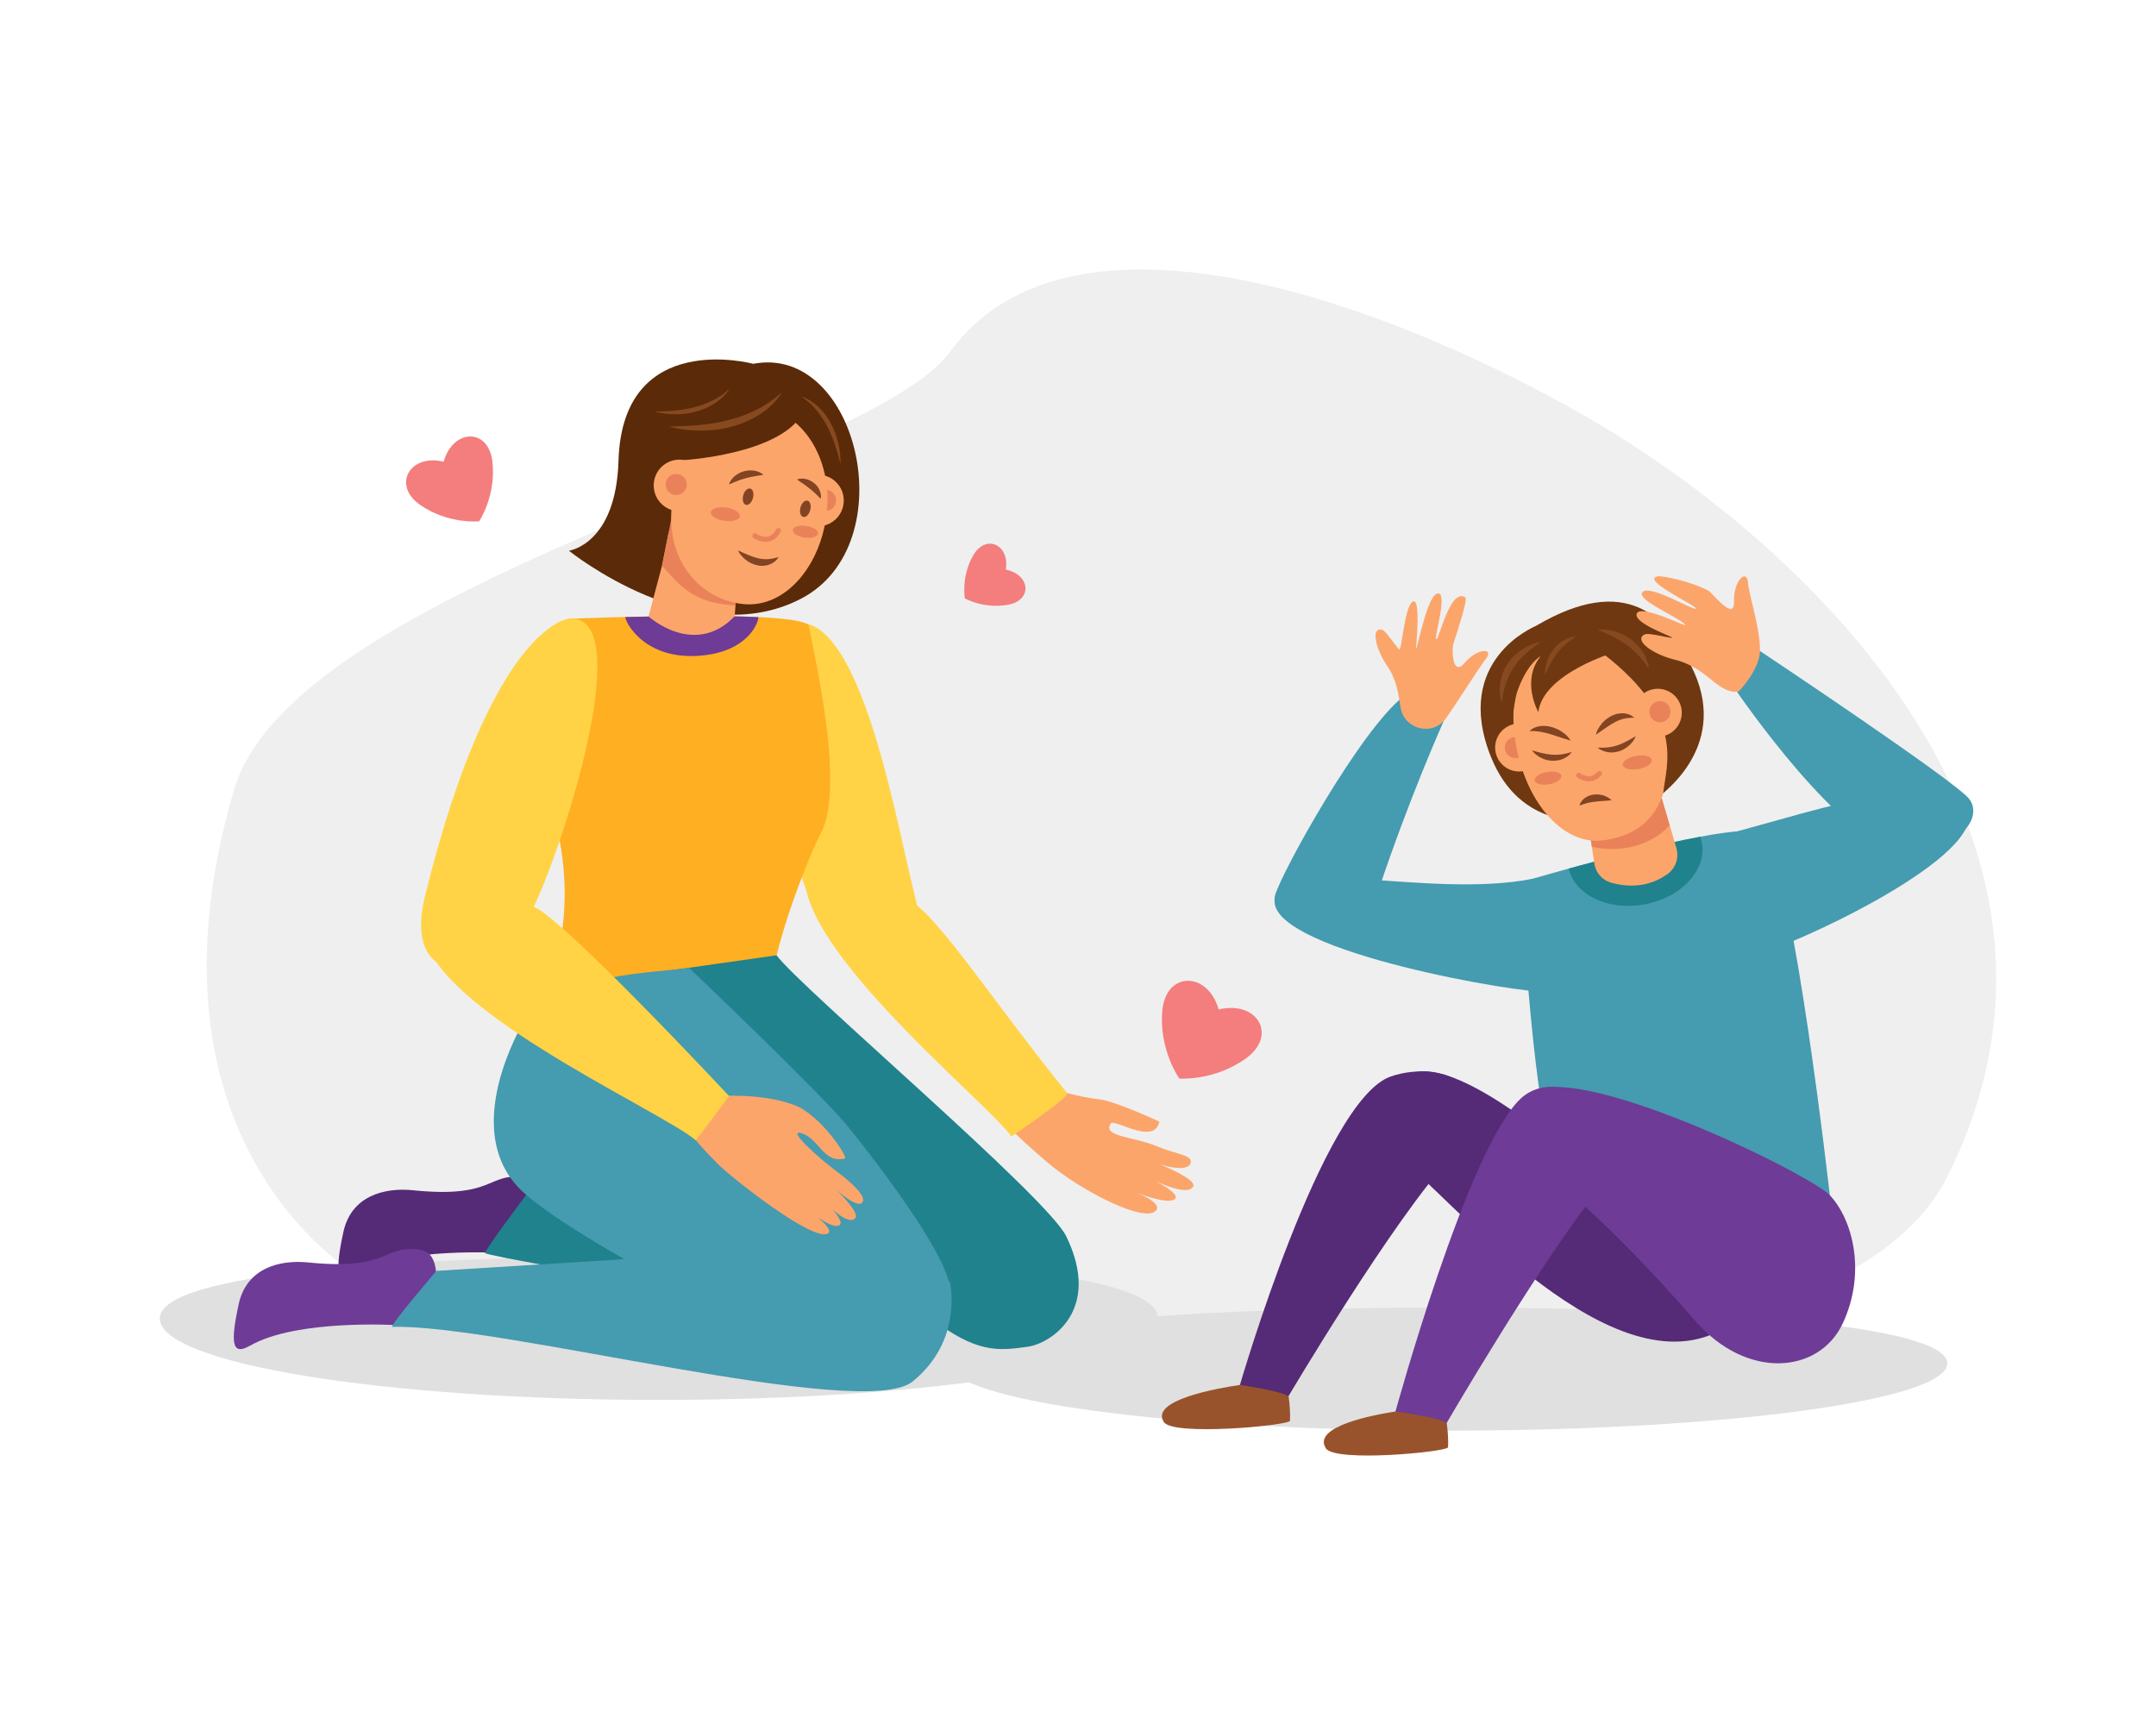 <?xml version="1.0" encoding="utf-8"?>
<!-- Generator: Adobe Illustrator 27.8.1, SVG Export Plug-In . SVG Version: 6.00 Build 0)  -->
<svg version="1.1" id="Ñëîé_1" xmlns="http://www.w3.org/2000/svg" xmlns:xlink="http://www.w3.org/1999/xlink" x="0px" y="0px"
	 viewBox="0 0 2500 2000" style="enable-background:new 0 0 2500 2000;" xml:space="preserve">
<style type="text/css">
	.st0{fill:#FFFFFF;}
	.st1{fill:#EFEFEF;}
	.st2{fill:#E0E0E0;}
	.st3{fill:#FCA56B;}
	.st4{fill:#FFD345;}
	.st5{fill:#552A77;}
	.st6{fill:#6E3B96;}
	.st7{fill:#1F828C;}
	.st8{fill:#FFAF22;}
	.st9{fill:#459BAF;}
	.st10{fill:#5B2A08;}
	.st11{fill:#EA8259;}
	.st12{fill:#F47D7D;}
	.st13{fill:#87491F;}
	.st14{fill:#824422;}
	.st15{fill:none;stroke:#EA8259;stroke-width:5.921;stroke-linecap:round;stroke-linejoin:round;stroke-miterlimit:10;}
	.st16{fill:#99532C;}
	.st17{fill:#6F3810;}
</style>
<g>
	<g>
		<rect class="st0" width="2500" height="2000"/>
	</g>
</g>
<path class="st1" d="M411.4,1476.5c0,0-259.9-151.6-140.2-560.4c69.2-236.5,736.7-379.4,830.3-508.1
	c132.5-182.2,475.8-72.7,729.2,70.2s627.3,486,427.3,886.1C2072.1,1736.1,643.1,1561.7,411.4,1476.5z"/>
<path class="st2" d="M1342.9,1528.7c0,52.2-259.1,94.4-578.8,94.4s-578.8-42.3-578.8-94.4c0-52.2,274.1-72.4,593.7-72.4
	S1342.9,1476.6,1342.9,1528.7z"/>
<path class="st2" d="M2258,1580.7c0,43.1-259.1,78-578.8,78s-578.8-34.9-578.8-78c0-43.1,259.1-64.7,578.8-64.7
	S2258,1537.6,2258,1580.7z"/>
<path class="st3" d="M1166.7,1242.6c0,0,62.8,27.3,107.5,31.9c18.9,2,70.1,25.9,70.1,25.9c-5.6,28.4-52.6-4.2-56.5,2.3
	c-9.4,15.6,26,14.6,54.2,26.5c21.7,9.1,41,9.9,38.7,18.9c-3.2,12.5-35.4,2-35.4,2s42.4,17,38.3,25.3c-7.1,14.6-55.3-11.8-55.3-11.8
	s43.1,19.6,33.8,26.8c-9.3,7.2-49.5-9.6-49.5-9.6s34.1,12,28.6,21.7c-10.1,17.8-87.6-21.2-127.5-55.5
	C1134.5,1279.1,1147.9,1279,1166.7,1242.6z"/>
<path class="st4" d="M890.6,740c0,0,0.9,270.7,82.7,358.6s110.1,29.7,86.6-63.5C1036.4,942,987.5,646.4,890.6,740z"/>
<path class="st4" d="M935.5,1001.9c-27.8,84.8,206.4,273.2,237.4,315.7c-1.1,0.7,68.1-45.9,64.5-50.3
	c-83.2-102.4-149.5-205.3-182.4-223.2C1027.4,1029,955.2,942,935.5,1001.9z"/>
<path class="st5" d="M618.8,1446.3c12.2-39.3,13.5-77.4-9.9-81c-44.2-6.8-33.7,24.6-130,14.7c-33.5-3.4-71.6,6.6-80.7,48.3
	c-10.2,46.7-7.3,59.9,13.1,48.2c54.5-31.3,172.7-23.7,172.7-23.7L618.8,1446.3z"/>
<path class="st6" d="M497.4,1530c12.2-39.3,13.5-77.4-9.9-81c-44.2-6.8-33.7,24.6-130,14.7c-33.5-3.4-71.6,6.6-80.7,48.3
	c-10.2,46.7-7.3,59.9,13.1,48.2c54.5-31.3,172.7-23.7,172.7-23.7L497.4,1530z"/>
<path class="st7" d="M610.2,1385.3l431.9-37.5l138.8,44.5c0,0,52.3,46,12.2,108.8c-40.1,62.8-630.6-43.9-630.6-48.2
	C562.5,1448.4,610.2,1385.3,610.2,1385.3z"/>
<path class="st8" d="M951.9,965.7c-13.7,25.6-65.8,155.7-57.3,197.9c8.3,40.8-210.5,35.9-232.3,10.9c-2.7-3.2-34.6-5.7-30.9-15.7
	c61.4-166.6-20.3-240.8,4.4-323.4c5.7-19.2,22.5-117.9,22.5-117.9s32.6-1.4,75.5-2.4c46.8-1.1,105.9-1.7,148.5,0.5
	c32.2,1.7,54.9,4.9,55.8,10.7C941,746.9,981.5,910.5,951.9,965.7z"/>
<path class="st7" d="M900.5,1107.6c27.4,37.4,313.3,279.6,335.8,325.7c41.8,85.5-17.3,124.5-45.1,128.2
	c-29.3,3.9-54.5,8.2-101.2-25.4c-46.7-33.6-84.2-84.1-84.2-84.1l-331.3-312.3L900.5,1107.6z"/>
<path class="st4" d="M658.8,717.5c0,0-88.8,8.5-165.8,320.8c-28.8,116.6,83.8,101.7,125,15C659.3,966.5,737.9,708.4,658.8,717.5z"/>
<path class="st9" d="M799,1122.1c-33.6,5.5-161.3,6.8-192.8,64.1c-26.7,48.6-59.4,139.1-1.1,194.6
	c58.4,55.5,320.4,192.6,365.6,188.2s140.3-16.5,129.9-80.8c-4.8-29.5-55.6-105.4-116.7-181.3C953.4,1268.9,799,1122.1,799,1122.1z"
	/>
<path class="st9" d="M506,1473.5l401.3-25.1l194.1,37.5c0,0,16.4,67.5-43.1,115.8c-57.8,46.9-478.5-66.8-603.4-63.3
	C450.5,1538.4,506,1473.5,506,1473.5z"/>
<path class="st3" d="M826.1,1271.2c0,0,55.9-5.2,95.4,10.2c30.7,11.9,62.3,60.8,58.2,61.8c-25.3,6.3-29.8-23.7-50.7-29.4
	c-16.6-4.6,18.5,27.4,41.6,44.7c17.7,13.3,34.8,29.1,29.2,35.8c-6.3,7.4-31-15.9-31-15.9s28.6,27.2,23,33.8
	c-9.9,11.7-41.6-25.4-41.6-25.4s32.7,29.6,22.6,34.1c-10.1,4.5-40.9-22-40.9-22s37,25.3,28.2,31.1c-16.5,10.9-112.5-65-128.3-81
	C767.2,1283.3,800.6,1300.1,826.1,1271.2z"/>
<path class="st4" d="M491.5,1072.1c-8.9,89.9,272.4,213.7,315.5,250.1l38.4-51.4c0,0-194.7-208.8-227.2-219.7
	C585.6,1040.2,497.7,1008.5,491.5,1072.1z"/>
<path class="st6" d="M807.4,760.5c-63.1,3-83.5-42.1-82.2-45.1c46.8-1.1,111.6-2,154.1,0.1C880.5,718.3,869.5,757.5,807.4,760.5z"/>
<path class="st10" d="M873.4,421.8c0,0-151.5-41.1-156.2,112.2c-2.9,97.4-57.5,104.5-57.5,104.5s147.5,119.2,269.4,55.5
	C1049.3,631.1,994.9,398.6,873.4,421.8z"/>
<g>
	<path class="st3" d="M752,714.7c0,0,53.2,48.3,99.9-0.2l1.7-22.1l9.2-58.8l-87.3-17.1l-7.9,39.5L752,714.7z"/>
	<path class="st11" d="M767.7,656c22.9,25.8,38.2,43.6,85.2,45.9l0.7-9.4l9.2-58.8l-81-49.1L767.7,656z"/>
</g>
<circle class="st3" cx="787.9" cy="562.8" r="29.9"/>
<circle class="st3" cx="948.5" cy="580.3" r="29.9"/>
<ellipse transform="matrix(0.925 -0.38 0.38 0.925 -148.69 407.033)" class="st11" cx="957.2" cy="580.3" rx="12.3" ry="12.3"/>
<path class="st3" d="M958.8,592.9c-6.1,62-47.4,112.3-96.7,107.5c-49.3-4.8-94.4-51-81.7-125C790.9,514,831.4,467,880.6,471.9
	C929.9,476.7,964.9,530.9,958.8,592.9z"/>
<path class="st10" d="M793.3,533.4c0,0,108.6-6.4,136.8-52.9c31.9-52.5-48.3-33.2-50.3-33.2S811.2,445.6,793.3,533.4z"/>
<circle class="st11" cx="784.1" cy="561.7" r="12.3"/>
<path class="st12" d="M514.4,535.3c-39.6-9.5-59.9,27.4-27.2,50.1c32.7,22.7,68.4,19,68.4,19s19.8-29.3,15.4-68.9
	C566.6,495.9,525.5,496.7,514.4,535.3z"/>
<path class="st12" d="M1166.3,660.4c4.6-29-23-41.6-37.6-16.8c-14.5,24.8-9.9,50.2-9.9,50.2s22.2,12.6,50.4,7.3
	C1197.5,695.8,1194.7,666.2,1166.3,660.4z"/>
<path class="st12" d="M1413.1,1170.4c-12.9-44.8-61.2-44.3-65.3,1.2c-4.2,45.4,19.7,78.9,19.7,78.9s40.4,3.2,77.4-23.5
	C1481.8,1200.2,1457.8,1159.6,1413.1,1170.4z"/>
<g>
	<g>
		<path class="st13" d="M906.7,454.5c-1.4,2.7-3.2,5.2-5,7.6c-1.9,2.4-3.9,4.6-6.1,6.8c-4.3,4.3-9.2,8.1-14.3,11.4
			c-10.3,6.7-21.8,11.5-33.6,14.6c-11.9,3.1-24.1,4.5-36.2,4.4c-12.1-0.1-24.2-1.5-35.8-4.7c12-0.3,23.9-0.7,35.5-1.9
			c11.7-1.1,23.2-3,34.4-5.9c11.2-2.9,22.1-6.9,32.4-12.2c5.2-2.6,10.2-5.6,15-8.9C897.7,462.3,902.4,458.7,906.7,454.5z"/>
	</g>
</g>
<g>
	<g>
		<path class="st13" d="M845.8,450.6c-0.9,1.8-2.1,3.4-3.3,5c-1.2,1.6-2.6,3.1-4.1,4.5c-2.9,2.8-6.1,5.4-9.5,7.6
			c-6.8,4.4-14.4,7.6-22.3,9.7c-7.9,2.1-16,3-24,2.9c-8-0.1-16-1-23.7-3.1c8-0.2,15.8-0.4,23.6-1.2c7.7-0.8,15.4-2,22.8-3.9
			c7.4-1.9,14.7-4.6,21.5-8.1c3.4-1.8,6.8-3.7,10-5.9C839.9,455.8,842.9,453.4,845.8,450.6z"/>
	</g>
</g>
<g>
	<g>
		<path class="st13" d="M928.9,459.6c1.9,0.5,3.8,1.2,5.6,2.1c1.8,0.9,3.6,1.9,5.3,2.9c3.4,2.2,6.6,4.7,9.5,7.5
			c5.9,5.6,10.7,12.3,14.5,19.5c3.8,7.2,6.5,14.9,8.4,22.7c1.8,7.8,2.7,15.8,2.5,23.8c-2-7.7-4.1-15.3-6.6-22.6
			c-2.5-7.4-5.4-14.5-9-21.3c-3.6-6.8-7.8-13.2-12.8-19.1c-2.5-2.9-5.1-5.8-8-8.3C935.3,464.2,932.3,461.7,928.9,459.6z"/>
	</g>
</g>
<g>
	<path class="st14" d="M845.3,561.7c1.1-3.9,3.7-7.1,6.7-9.7c3-2.6,6.7-4.5,10.6-5.6c3.9-1,8-1.4,11.9-0.7c2,0.2,3.9,0.9,5.7,1.6
		c0.9,0.3,1.8,0.9,2.6,1.4c0.9,0.5,1.7,1.1,2.5,1.7c-2,0.5-3.8,0.7-5.6,1c-1.8,0.4-3.5,0.5-5.2,0.9c-3.4,0.5-6.5,1.3-9.7,2.1
		c-3.1,0.8-6.2,1.9-9.4,3.1C852.2,558.7,849,560.1,845.3,561.7z"/>
</g>
<g>
	<path class="st14" d="M924.2,555.9c1.7-0.7,3.4-0.9,5.1-1c0.9,0,1.7,0,2.6,0.1c0.8,0.1,1.7,0.3,2.5,0.4c3.3,0.8,6.5,2.3,9.3,4.5
		c1.4,1,2.6,2.3,3.8,3.7c1,1.4,2.1,2.8,2.7,4.5c1.5,3.1,2.1,6.7,1.6,10.1c-1.5-1.1-2.5-2.3-3.7-3.4c-0.6-0.5-1.1-1-1.6-1.6
		c-0.5-0.5-1.1-1-1.6-1.5c-1-1-2.1-1.9-3.1-2.8c-1.1-0.8-2.1-1.8-3.2-2.6c-2.1-1.7-4.3-3.3-6.7-5C929.5,559.7,927,558,924.2,555.9z"
		/>
</g>
<path class="st15" d="M875.4,621.3c0,0,17.6,12.4,27.2-6.2"/>
<g>
	<path class="st14" d="M855.8,638.2c4.3,1.9,8.1,3.7,12,5.3c3.8,1.6,7.6,2.9,11.3,3.8c0.5,0.1,0.9,0.2,1.4,0.3l1.4,0.2
		c0.9,0.1,1.9,0.3,2.8,0.4c1.9,0.2,3.8,0.2,5.7,0.1c3.9-0.2,7.9-1.2,12.5-2.4c-1.2,2-2.8,3.8-4.7,5.2c-0.9,0.8-2,1.4-3,2
		c-0.5,0.3-1.1,0.5-1.6,0.8c-0.6,0.3-1.1,0.5-1.7,0.7c-2.3,0.9-4.8,1.3-7.3,1.4c-1.2,0.1-2.5,0-3.7-0.1l-1.8-0.3
		c-0.6-0.1-1.2-0.2-1.8-0.4c-4.8-1.1-9.2-3.4-12.8-6.3c-1.8-1.5-3.5-3.1-5-4.9C858,642.3,856.7,640.4,855.8,638.2z"/>
</g>
<path class="st14" d="M873.1,577.4c-1.4,5.2-5,8.8-8.2,7.9c-3.1-0.8-4.5-5.7-3.1-10.9c1.4-5.2,5-8.8,8.2-7.9
	C873.1,567.3,874.5,572.2,873.1,577.4z"/>
<path class="st14" d="M939.5,591.4c-1.4,5.2-5,8.8-8.2,7.9c-3.1-0.8-4.5-5.7-3.1-10.9c1.4-5.2,5-8.8,8.2-7.9
	C939.5,581.3,940.9,586.2,939.5,591.4z"/>
<path class="st9" d="M1674,836.1c0,0-40.6,90.6-75.7,196.6c-21.2,64.1-126.6,30.7-119.7,5.2s98.3-191.1,148.9-230.5L1674,836.1z"/>
<path class="st3" d="M1676.3,833.3c-15.4,20.8-48.3,12.3-52.3-13.2c-2.3-14.7-4.5-31.9-14.9-47.1c-15.1-21.9-19.5-47.1-6-42.6
	c4.2,1.4,15.9,19.5,19.2,22.5c3.3,3,5.9-50,16-55.4c10.1-5.3,2.9,56.5,3.8,54.7c2.9-5.9,13.4-63.5,25.3-64.2
	c11.9-0.7-5.4,53.4-1.9,53.2c3.5-0.2,15.9-59.9,33.6-48.6c3,1.9-7,32.6-14,54.4c-1.6,5-1.4,38.8,13.3,21.5
	c14.7-17.3,34.3-17.4,24.8-5c-9.4,12.4-34.6,52.6-46.5,69.2C1676.6,832.9,1676.5,833.1,1676.3,833.3z"/>
<path class="st5" d="M1865.4,1378.8c0,0-159-152.3-225.3-135.4c-100.4,25.7-36.2,88.8-10.7,105.8c42.4,28.3,226.8,253.7,357,197.3
	c59.9-26,51.8-7.2,39.1-33.5C2012.9,1486.8,1865.4,1378.8,1865.4,1378.8z"/>
<path class="st9" d="M2121.8,1386c0,0-290-12.8-316.2-40.5c-26.3-27.6-42.3-322.5-42.3-322.5s22.9-6.9,55.8-16
	c43.5-12,104.5-28,152.5-36.9c39.2-7.3,69.8-9.9,75.3-2C2079.9,1015.1,2121.8,1386,2121.8,1386z"/>
<path class="st9" d="M2040.8,1104.6c25.1-2.9,253.8-105.1,242.1-162.7c-11.7-57.7-166.4-5.3-289,27.6
	C1928.6,987,2040.8,1104.6,2040.8,1104.6z"/>
<path class="st9" d="M1792.2,1149.7c-25.1,2.8-312.7-45.4-314.3-104.2c-1.6-58.8,174.9-2.3,299.5-26.6
	C1839.7,1006.7,1792.2,1149.7,1792.2,1149.7z"/>
<path class="st6" d="M2136.9,1534.1c-26.8,58-110.6,67.1-171.7-3.2c-104.8-120.5-159.8-157.7-180.1-181.7
	c-37-43.8-19.4-45.5-19.8-61.6c-2-90.5,330.3,70.5,356.6,98.3C2148.1,1413.8,2164.4,1474.8,2136.9,1534.1z"/>
<path class="st6" d="M1617.4,1639.2c0,0,84.4-308.6,146.2-365.7c48.1-44.4,150.6,29.6,90.1,105.4
	c-70.3,88.2-180.2,277.7-180.2,277.7S1607.6,1660.4,1617.4,1639.2z"/>
<path class="st5" d="M1437.8,1605.7c0,0,95.7-330.5,174.9-357.6c62.8-21.6,140.5,18.3,71.9,91.3c-68.8,73.3-192.1,282-192.1,282
	S1426.8,1626.4,1437.8,1605.7z"/>
<path class="st16" d="M1618.2,1636.5c-26.2,4-97.2,17.5-80.7,42.8c10.6,16.3,137.5,4.4,141.5-1.1c0,0,1.1-8.1-1.3-27.5
	C1676.8,1644.6,1618.2,1636.5,1618.2,1636.5z"/>
<path class="st16" d="M1437.8,1605.7c-27.1,4-105.1,17.9-88.1,43.2c10.9,16.2,141.9,4.1,146-1.4c0,0,1.1-8.1-1.3-27.5
	C1493.6,1613.9,1437.8,1605.7,1437.8,1605.7z"/>
<path class="st9" d="M2014.1,802c0,0,125.4,183.8,192.9,184c67.6,0.3,92.6-39.1,76.3-59.8c-16.2-20.8-243.7-172.2-243.7-172.2
	C2009.4,765.9,2014.1,802,2014.1,802z"/>
<g>
	<path class="st13" d="M1793.4,777.8c-0.1-2.9,0.6-5.8,1.5-8.5c1-2.7,2.3-5.4,3.9-7.8c3.2-4.9,7.6-9.1,12.6-12.3
		c1.3-0.8,2.5-1.5,3.8-2.2c1.3-0.7,2.6-1.2,4-1.8c2.7-1,5.5-1.9,8.3-2.4c5.7-1.1,11.4-1.3,17.1-0.1c-5.3,2.3-10.3,4.2-15.1,6.4
		c-2.4,1-4.7,2.2-7,3.4c-1.1,0.6-2.3,1.2-3.4,1.9c-1.1,0.6-2.2,1.3-3.3,2c-4.3,2.7-8.3,5.8-12,9.4
		C1800.1,769.2,1796.6,773.1,1793.4,777.8z"/>
</g>
<path class="st11" d="M858,598.6c-0.6,4.3-8.7,6.6-18,5.3c-9.3-1.4-16.4-5.9-15.8-10.2c0.6-4.3,8.7-6.6,18-5.3
	C851.5,589.8,858.6,594.4,858,598.6z"/>
<path class="st11" d="M948.5,618.7c-0.5,3.7-7.5,5.8-15.6,4.6c-8.1-1.2-14.2-5.2-13.7-8.9c0.5-3.7,7.5-5.8,15.6-4.6
	C942.9,611,949,614.9,948.5,618.7z"/>
<path class="st7" d="M1906.2,1048.7c-41.7,7.4-80-11.1-87.2-41.6c43.5-12,104.5-28,152.5-36.9c0.8,2.3,1.4,4.6,1.9,7
	C1979.1,1009.1,1949,1041.1,1906.2,1048.7z"/>
<g>
	<path class="st3" d="M1933.7,1013.3c-23.6,17.1-49,14.7-65.3,10.2c-10.4-2.9-18.1-11.6-19.7-22.3l-4.5-30.3l-8.8-58.9l83.7-13
		l24.8,84.4C1947.1,994.5,1943.1,1006.5,1933.7,1013.3z"/>
	<path class="st11" d="M1936.1,956.9c-23,25.6-61.5,31.8-90.3,24.9l-1.6-10.9l-8.8-58.9l83.7-13L1936.1,956.9z"/>
</g>
<path class="st17" d="M1780.1,726.2c0,0-96.2,39-51.3,151.3c34.4,85.9,113,73.1,113,73.1L1780.1,726.2z"/>
<circle class="st3" cx="1761.5" cy="866.7" r="27.8"/>
<circle class="st11" cx="1757.2" cy="866.7" r="12.3"/>
<path class="st3" d="M1929,829.7c13,68.2,5.7,134.4-70.1,144.6c-44.3,6-87.6-40.2-100.6-108.4s12.1-130.3,56-138.7
	C1858.2,718.9,1916,761.5,1929,829.7z"/>
<path class="st17" d="M1791.8,719.6c-15.7,9.4-92.9,43.4-38.1,115.2c0,0,4-44.2,16.8-66.3c7.6-13.1,13.4-16.7,23.1-20.9
	c27.1-11.5,46.7-4.2,66.1,10.9c95.2,73.7,72.3,128.3,68.8,161.6c-5.4,1.9,76.1-51.4,35.9-140.8
	C1937.3,719,1891.2,666.2,1791.8,719.6z"/>
<path class="st3" d="M2015.9,801.8c-23.8,3.3-36.1-27.7-73.1-36.7c-27.7-6.7-49.3-23.6-35.3-29.7c4.3-1.9,26.7,4.1,31.4,4.1
	c4.7,0-45.2-16.4-41-28c4.3-11.5,56.8,15.3,56.2,13.3c-1.9-6.8-58.4-29.3-49.5-38.4c9-9.1,59.1,21.9,61.8,19.2s-66-33.8-43.8-37.5
	c3.7-0.6,35.7,4.8,58.4,16.8c5,2.7,30.3,36.7,29.7,12.4c-0.7-24.3,14.9-38.4,16.2-21.8c1.3,16.6,18.9,67.5,12.5,88.5
	C2033,785.2,2015.9,801.8,2015.9,801.8z"/>
<ellipse transform="matrix(0.23 -0.973 0.973 0.23 676.869 2506.574)" class="st3" cx="1922" cy="825.7" rx="27.8" ry="27.8"/>
<path class="st17" d="M1874.6,756c-1-0.9-85.7,25-90.8,69.6c0,0-20.6-36.3,2.8-64.9c-0.3,0.3-16.1,7.7-28.3,44
	c-8.7,26-25.3-53.1,30.9-74.3C1845.5,709.2,1874.6,756,1874.6,756z"/>
<ellipse transform="matrix(0.924 -0.383 0.383 0.924 -169.486 799.253)" class="st11" cx="1924.3" cy="825.7" rx="12.3" ry="12.3"/>
<g>
	<path class="st14" d="M1776.5,870c4.2,1.2,8,2.4,11.8,3.2c3.8,0.9,7.5,1.5,11.3,1.8c0.9,0.1,1.9,0.1,2.8,0.1c0.9,0.1,1.9,0,2.8,0
		c1.9-0.1,3.7-0.2,5.6-0.5c3.8-0.5,7.6-1.6,11.8-2.7c-2.5,3.6-6.2,6.3-10.3,8c-2.1,0.9-4.3,1.5-6.5,1.8c-2.2,0.3-4.5,0.4-6.8,0.3
		c-4.5-0.3-8.9-1.6-12.7-3.7c-1.9-1-3.8-2.2-5.4-3.6C1779.3,873.4,1777.7,871.9,1776.5,870z"/>
</g>
<g>
	<g>
		<path class="st14" d="M1896.7,853.5c-0.7,2.1-1.8,4-3.1,5.8c-1.3,1.8-2.7,3.4-4.4,4.9c-3.3,2.9-7.1,5.3-11.4,6.7
			c-2.1,0.7-4.4,1.2-6.6,1.4c-2.3,0.2-4.5,0.2-6.7-0.2c-4.4-0.7-8.6-2.4-12-5.2c4.4,0,8.3,0.1,12.1-0.4c1.9-0.2,3.7-0.5,5.6-0.9
			c0.9-0.2,1.8-0.4,2.7-0.7c0.9-0.2,1.8-0.5,2.7-0.8c3.5-1.2,7-2.7,10.5-4.6C1889.5,857.8,1893,855.7,1896.7,853.5z"/>
	</g>
</g>
<g>
	<path class="st14" d="M1850.5,851.8c0.5-2.3,1.4-4.4,2.5-6.5c1.1-2,2.4-4,3.9-5.8c2.9-3.6,6.6-6.7,10.8-9c1.1-0.5,2.1-1.1,3.3-1.5
		c1.1-0.5,2.3-0.8,3.5-1.2c2.4-0.6,4.9-0.9,7.3-0.8c4.9,0.1,9.7,1.9,13.2,5.1c-2.4,0.1-4.5,0-6.6,0.3c-2.1,0.2-4,0.5-5.9,1
		c-1.9,0.5-3.7,1.1-5.5,1.8c-0.9,0.4-1.8,0.7-2.6,1.2c-0.9,0.4-1.7,0.9-2.6,1.3c-3.5,1.9-6.8,4.1-10.3,6.5
		C1857.9,846.7,1854.5,849.2,1850.5,851.8z"/>
</g>
<g>
	<g>
		<path class="st13" d="M1852.5,730.1c3.4-0.5,6.8-0.4,10.1,0c3.4,0.4,6.7,1.1,10,2c6.5,1.9,12.8,5,18.4,9c0.7,0.5,1.4,1.1,2.1,1.6
			c0.7,0.5,1.4,1.1,2,1.7c1.3,1.1,2.5,2.4,3.8,3.6c0.6,0.6,1.2,1.3,1.7,1.9c0.6,0.6,1.1,1.3,1.6,2c0.5,0.7,1.1,1.4,1.6,2.1l1.4,2.2
			c1.8,2.9,3.4,6,4.5,9.2c1.2,3.2,1.9,6.5,2.3,9.9c-4-5.5-7.7-10.6-12-15.2c-2.1-2.3-4.4-4.4-6.6-6.5c-1.2-1-2.3-2-3.5-3
			c-1.2-1-2.4-1.9-3.7-2.8c-5-3.6-10.3-6.8-15.9-9.7C1864.6,735.3,1858.7,732.7,1852.5,730.1z"/>
	</g>
</g>
<g>
	<g>
		<path class="st13" d="M1791.6,782.5c-0.5-5.2,0.4-10.4,2-15.4c1.6-5,4.1-9.7,7.3-13.9c1.6-2.1,3.4-4.1,5.4-5.8
			c2-1.7,4.1-3.4,6.4-4.7c4.6-2.7,9.6-4.4,14.8-4.8c-4.3,2.9-8.3,5.7-11.9,8.9c-1.8,1.6-3.5,3.2-5.1,4.9c-0.8,0.9-1.6,1.7-2.3,2.6
			c-0.8,0.9-1.5,1.8-2.2,2.7c-2.9,3.7-5.4,7.7-7.8,12C1795.8,773.4,1793.6,777.8,1791.6,782.5z"/>
	</g>
</g>
<g>
	<g>
		<path class="st13" d="M1741.6,815.1c-1.5-3.6-2.1-7.5-2.5-11.4c-0.3-3.9-0.1-7.9,0.4-11.8c1.2-7.9,4.1-15.6,8.5-22.3
			c2.2-3.3,4.8-6.5,7.7-9.3l1.1-1l1.1-1c0.7-0.7,1.5-1.3,2.3-1.9c1.6-1.2,3.1-2.4,4.8-3.5c6.7-4.3,14-7.3,21.6-8.6
			c-6.3,4.5-12.3,8.9-17.7,13.8c-0.7,0.6-1.4,1.2-2,1.8l-1.9,1.9c-0.6,0.6-1.2,1.3-1.8,2l-0.9,1l-0.9,1l-1.7,2l-1.6,2.1
			c-0.6,0.7-1,1.4-1.6,2.1l-0.8,1.1l-0.7,1.1c-3.9,5.9-6.9,12.3-9.1,19.2C1743.7,800.2,1742.2,807.4,1741.6,815.1z"/>
	</g>
</g>
<g>
	<path class="st14" d="M1821.3,858.6c-4.4-1.1-8.4-2.5-12.4-3.8c-3.9-1.3-7.7-2.6-11.5-3.7c-3.8-1.1-7.6-2.1-11.4-2.7
		c-1.9-0.3-3.9-0.5-6-0.7c-2.1-0.1-4.2-0.1-6.5,0c1.6-1.7,3.6-3,5.7-4c2.1-0.9,4.4-1.5,6.8-1.9c4.7-0.6,9.4,0,13.8,1.3
		c4.4,1.3,8.5,3.3,12.2,5.9c1.8,1.3,3.6,2.7,5.2,4.3C1818.6,854.9,1820.1,856.6,1821.3,858.6z"/>
</g>
<g>
	<g>
		<path class="st14" d="M1868.6,927.8c-3.7,0.5-6.9,0.7-10.1,0.9c-3.2,0.2-6.2,0.4-9.1,0.8c-2.9,0.4-5.7,0.8-8.6,1.5
			c-2.9,0.7-5.8,1.8-9.4,3c1-3.6,3.4-6.7,6.5-8.9c3.1-2.2,6.8-3.5,10.5-3.9c3.7-0.4,7.4,0,10.9,1
			C1862.7,923.4,1866,925.1,1868.6,927.8z"/>
	</g>
</g>
<path class="st15" d="M1830.6,899c0,0,13.7,10.3,24.2-2.3"/>
<ellipse transform="matrix(0.985 -0.175 0.175 0.985 -125.295 345.139)" class="st11" cx="1897.6" cy="884.2" rx="17.1" ry="7.8"/>
<path class="st11" d="M1810.6,899.4c0.7,3.9-5.7,8.4-14.3,9.9c-8.6,1.5-16.1-0.4-16.8-4.4c-0.7-3.9,5.7-8.4,14.3-9.9
	C1802.3,893.5,1809.9,895.5,1810.6,899.4z"/>
</svg>
